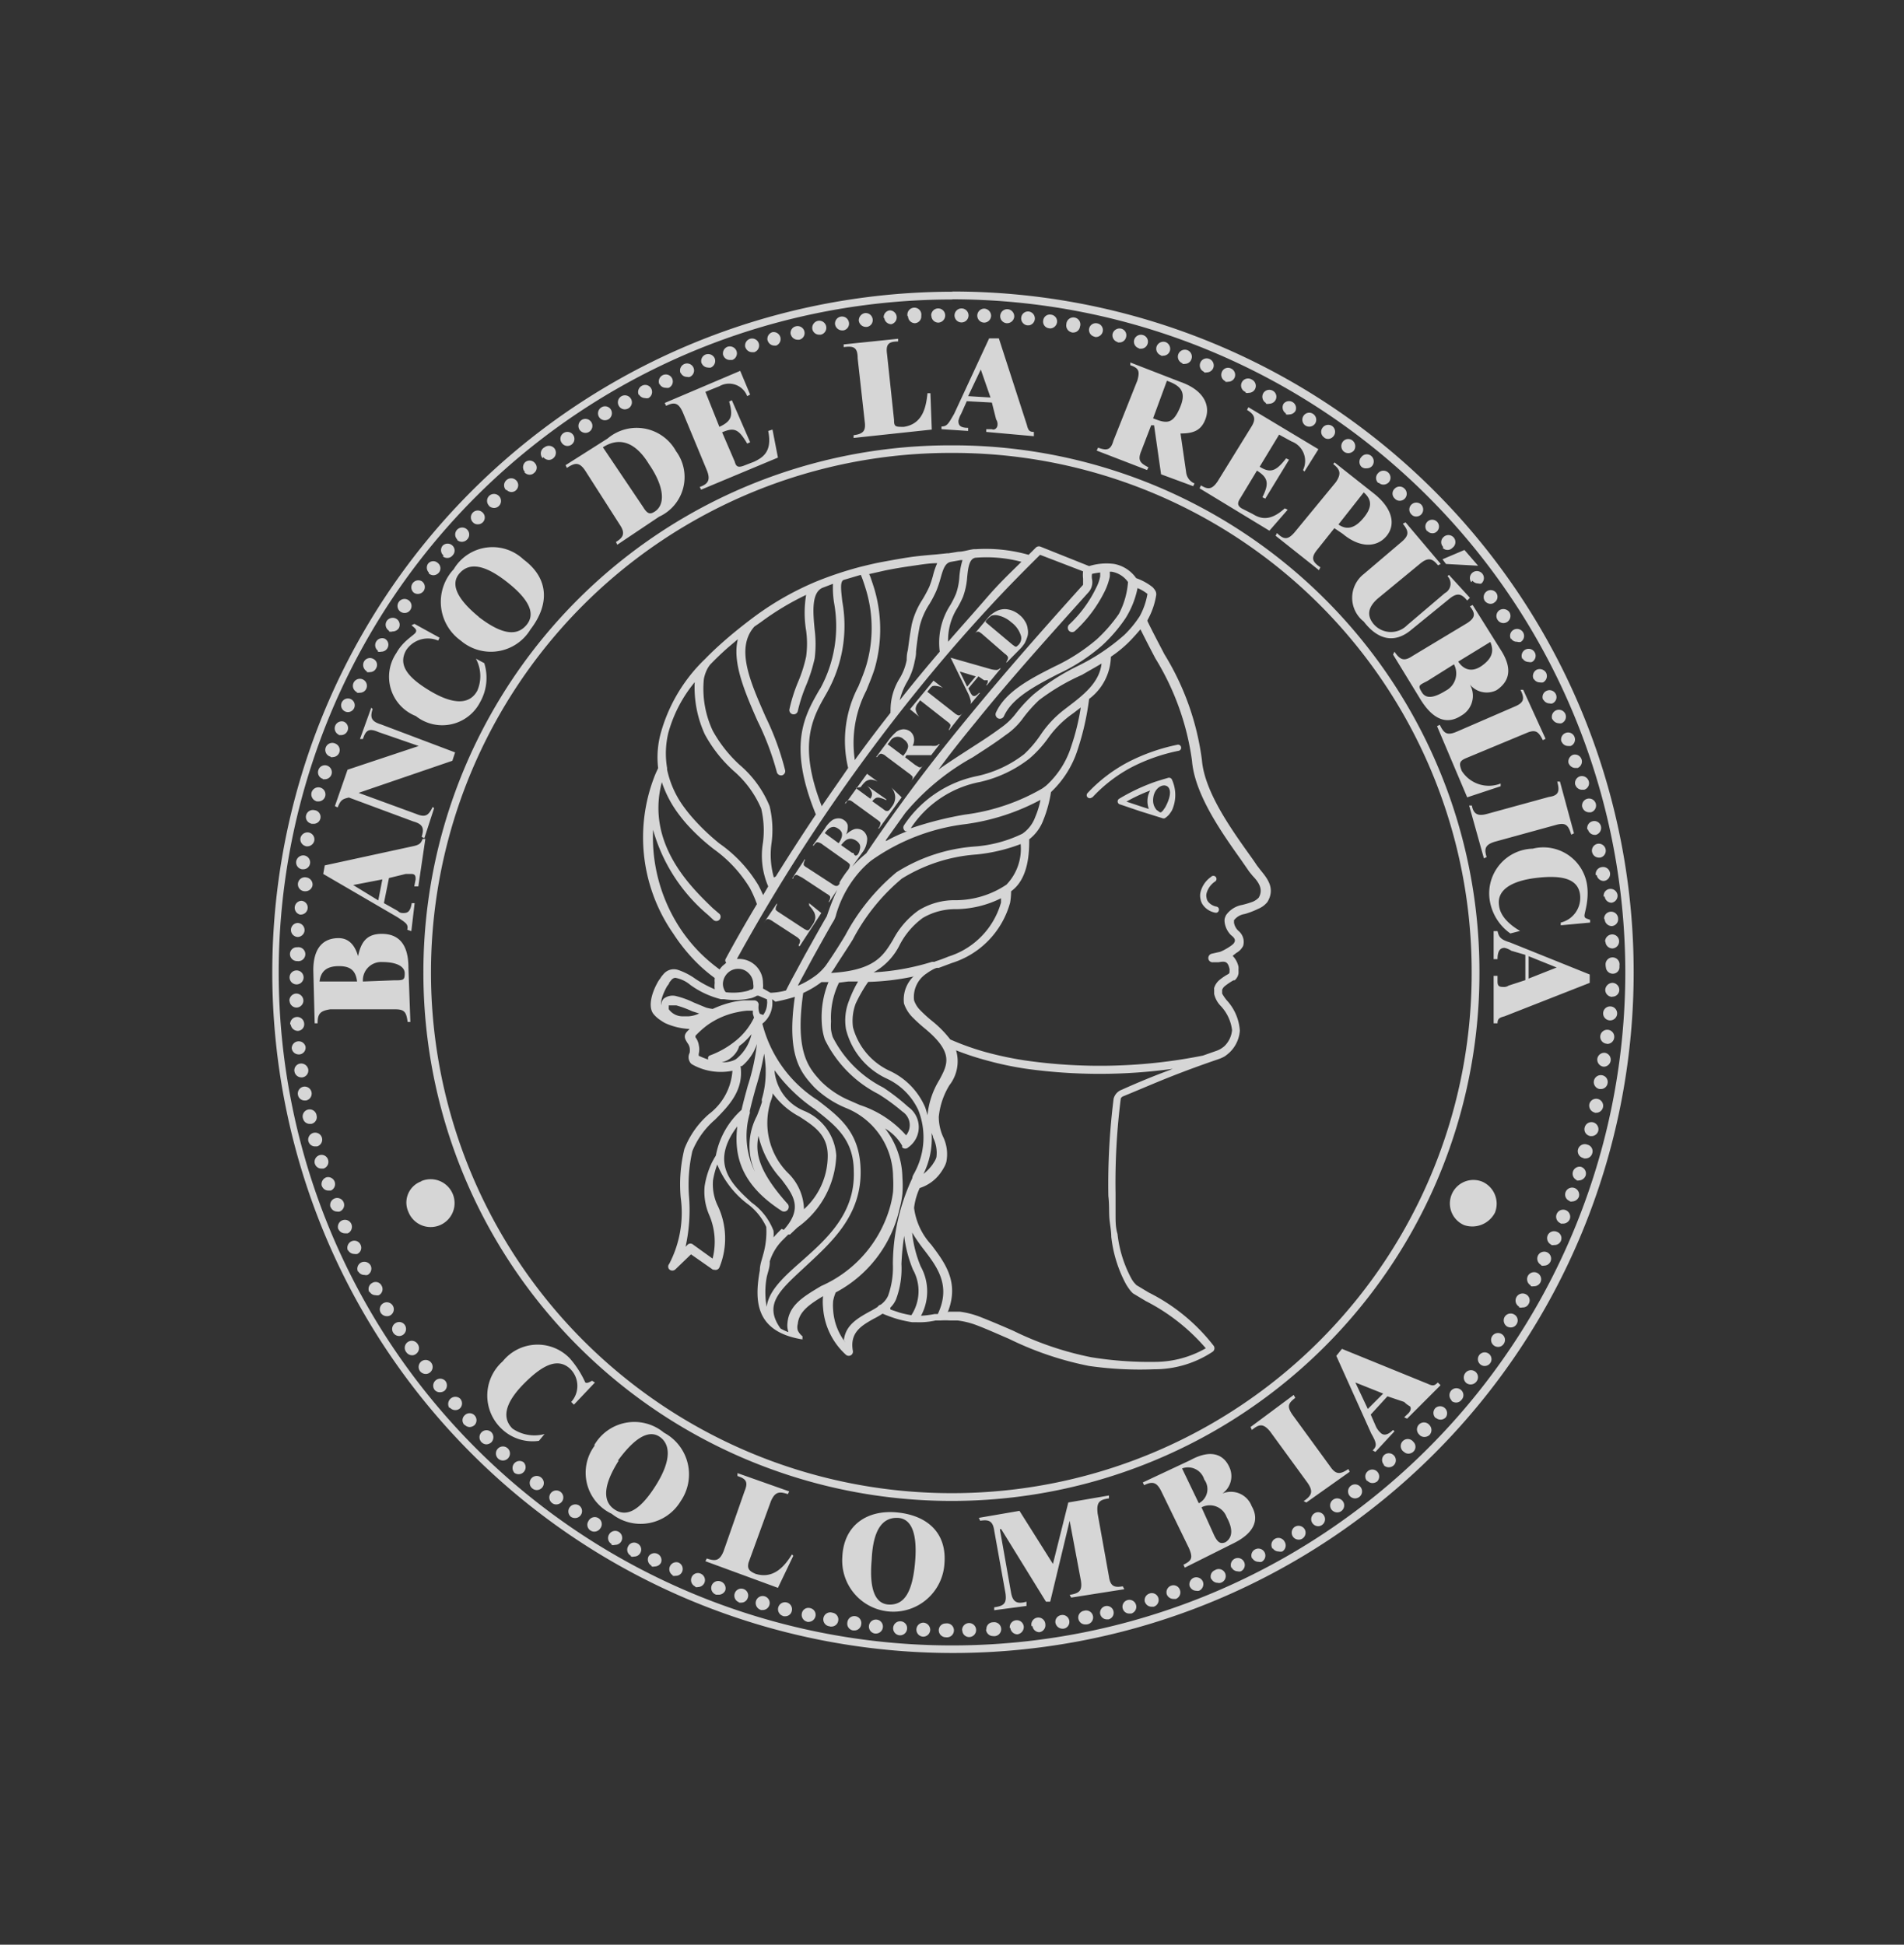 <svg id="Capa_1" data-name="Capa 1" xmlns="http://www.w3.org/2000/svg" viewBox="0 0 97.9 100"><rect x="0" y="0" width="97.9" height="100" fill="#333333" stroke="none"/><defs><style>.cls-1{opacity:0.8;}.cls-2{fill:#fff;}</style></defs><title>caabezotes-web-plantilla</title><g class="cls-1"><path class="cls-2" d="M63.42,50.41l-.05,0,.11-.08Zm-1.15-5.32a.16.16,0,1,1,.19.25,1.06,1.06,0,0,0-.42.59.49.49,0,0,0,0,.24.4.4,0,0,0,.09.21.72.72,0,0,0,.42.24.15.15,0,0,1,.12.19.15.15,0,0,1-.19.12,1,1,0,0,1-.6-.36.71.71,0,0,1-.15-.33.77.77,0,0,1,0-.37,1.35,1.35,0,0,1,.54-.78m-3.2-3.5a1.09,1.09,0,0,1-.07-.4h0a1.11,1.11,0,0,1,.14-.54,8.49,8.49,0,0,0-1.22.57l.75.25.41.13m.56.17h0l0,0h.06l.09-.08.12-.17c.81-1.48-.62-1.41-.62-.36h0a.77.77,0,0,0,.06.3l0,0a1.08,1.08,0,0,0,.11.18ZM60.08,40h0a.15.15,0,0,1,.18.09,1.91,1.91,0,0,1,0,1.58,1.88,1.88,0,0,1-.16.23,1.12,1.12,0,0,1-.2.17.17.17,0,0,1-.14,0l-1.15-.36-1.06-.36a.16.16,0,0,1,0-.28,10.13,10.13,0,0,1,1.85-.87l.38-.12.38-.11h0Zm-3.93,1a.17.17,0,0,1-.23,0,.16.16,0,0,1,0-.22,7.86,7.86,0,0,1,2.1-1.6,9.88,9.88,0,0,1,2.5-.88.16.16,0,1,1,.07.31,9.26,9.26,0,0,0-2.42.85,7.63,7.63,0,0,0-2,1.54M52.49,43.4a8.75,8.75,0,0,1-2.29.54,8.4,8.4,0,0,0-3.83,1.24,10.31,10.31,0,0,0-2.52,3.13c-.32.52-.65,1-1,1.56h0l-.12.16c2.24-.13,2.69-.88,3.19-1.71a4.31,4.31,0,0,1,1.3-1.5,3.51,3.51,0,0,1,1.94-.53,4.71,4.71,0,0,0,2.59-.8h0a2.66,2.66,0,0,0,.73-2.08m-5.64-.82,0,0a18,18,0,0,1,2.76-.7,10.58,10.58,0,0,0,4-1.35l.15-.11.06-.05a4.56,4.56,0,0,0,1.27-2,11.6,11.6,0,0,0,.49-2l-.35.27-.22.16A5.28,5.28,0,0,0,53.86,38,6,6,0,0,1,52.94,39a6.44,6.44,0,0,1-2.55,1.21,5.49,5.49,0,0,0-3.54,2.35M48.75,33c.68-.78,1.36-1.54,2-2.28s1.17-1.24,1.77-1.83a7,7,0,0,0-2.37-.21c-.32.06-.37.52-.42,1a3.71,3.71,0,0,1-.21,1,4.79,4.79,0,0,1-.33.64h0A3.09,3.09,0,0,0,48.75,33m-2.56,3.1c.69-.88,1.41-1.75,2.13-2.59h0a3.55,3.55,0,0,1,.54-2.39h0a4.79,4.79,0,0,0,.3-.6,3.2,3.2,0,0,0,.17-.87,4,4,0,0,1,.16-.85H49.4l-.5.09h0c-.32.05-.42.43-.54.85a5.81,5.81,0,0,1-.21.63h0a5.64,5.64,0,0,1-.36.69,3.71,3.71,0,0,0-.5,1.14c-.09.46-.14.84-.19,1.3,0,.11,0,.23-.07.51a3.27,3.27,0,0,1-.41,1.09,3.57,3.57,0,0,0-.38,1m-2.3,3c.6-.83,1.22-1.65,1.85-2.45a.32.32,0,0,1,0-.09,3.08,3.08,0,0,1,.47-1.68,2.85,2.85,0,0,0,.36-.94c0-.08,0-.3.06-.51.06-.45.11-.83.2-1.32a4.07,4.07,0,0,1,.55-1.28,6.88,6.88,0,0,0,.35-.65h0a5.44,5.44,0,0,0,.19-.57,3.53,3.53,0,0,1,.22-.65c-.44,0-.87.08-1.3.14s-.91.14-1.36.23l-.84.19a1.86,1.86,0,0,1,.1.25c.06.18.13.38.19.59a7.34,7.34,0,0,1,0,4c-.12.39-.28.76-.43,1.14a5.88,5.88,0,0,0-.6,3.56m-1.72,2.43c.45-.66.91-1.31,1.38-2a6,6,0,0,1,.53-4.2c.15-.37.3-.73.41-1.1a6.83,6.83,0,0,0,0-3.79c-.06-.2-.12-.39-.18-.56s-.07-.19-.11-.28l-.88.26c-.19.08-.14.49-.07,1.11a7,7,0,0,1-.76,4.63h0l-.06.11c-.69,1.2-1.49,2.57-.24,5.78m-2.36,3.62c.66-1.06,1.35-2.13,2.06-3.19l0,0c-1.46-3.57-.58-5.08.17-6.39l.07-.11h0a6.68,6.68,0,0,0,.7-4.36,4.91,4.91,0,0,1-.06-1l-.55.21h0c-.56.26-.48,1.25-.39,2.16a6,6,0,0,1,0,1.46,8.17,8.17,0,0,1-.44,1.39,8,8,0,0,0-.43,1.33.22.22,0,0,1-.43-.09,8,8,0,0,1,.44-1.4,7.09,7.09,0,0,0,.42-1.32,5,5,0,0,0,0-1.33,5.59,5.59,0,0,1,0-1.84A14,14,0,0,0,39.11,32l-.32.22c-1,1.12-.19,2.89.58,4.65a14,14,0,0,1,1,2.74.22.22,0,0,1-.17.26.23.23,0,0,1-.26-.18,14.2,14.2,0,0,0-1-2.64c-.65-1.48-1.3-3-1-4.18l-.51.43c-.33.29-.63.58-.91.87h0a1.38,1.38,0,0,0-.2.33,1.8,1.8,0,0,0-.13.43,5.08,5.08,0,0,0,.46,2.65h0a6.9,6.9,0,0,0,1.38,1.75,5.54,5.54,0,0,1,1.54,2.12,5.14,5.14,0,0,1,.1,1.91,4.28,4.28,0,0,0,.12,1.76m-.57.94.28-.48a4,4,0,0,1-.27-2.25,4.88,4.88,0,0,0-.09-1.75,5.31,5.31,0,0,0-1.42-1.94,7.05,7.05,0,0,1-1.48-1.88h0a5.79,5.79,0,0,1-.52-2.68,7,7,0,0,0-1.36,2.62,4.52,4.52,0,0,0-.06,1.79s0,0,0,.08a5,5,0,0,0,.92,2c.14.19.29.37.45.55A11.31,11.31,0,0,0,37,43.38a7,7,0,0,1,2,2.15c.1.19.18.37.26.54m8.92-6.44c.52-.38,1.07-.73,1.61-1.08s1.13-.72,1.65-1.11a3.45,3.45,0,0,0,.77-.72,7.41,7.41,0,0,1,.92-1h0l0,0a11.3,11.3,0,0,1,2.26-1.46,10.59,10.59,0,0,0,2.43-1.62,5.55,5.55,0,0,0,.78-.95,3.67,3.67,0,0,0,.4-1.15l0,0a2.08,2.08,0,0,0-.51-.3,4.57,4.57,0,0,1-.63,1.57,7.94,7.94,0,0,1-1.19,1.38,9.61,9.61,0,0,1-2.29,1.48c-1.17.61-2.34,1.22-2.76,2.16a.23.23,0,0,1-.3.11.23.23,0,0,1-.11-.3c.49-1.07,1.73-1.72,3-2.36a9.61,9.61,0,0,0,2.19-1.41,7.84,7.84,0,0,0,1.13-1.3A4.2,4.2,0,0,0,58,29.93a1.29,1.29,0,0,0-.83-.53l-.11,0a1.22,1.22,0,0,1,0,.27,3.27,3.27,0,0,1-.25.72,6.89,6.89,0,0,1-1.53,2.05.22.22,0,0,1-.31,0,.23.23,0,0,1,0-.32,6.39,6.39,0,0,0,1.39-1.89,2.06,2.06,0,0,0,.21-.6c0-.1,0-.17,0-.19h0a3.34,3.34,0,0,0-.42.07.8.8,0,0,0,0,.27.79.79,0,0,1-.15.64c-2,2.23-4,4.44-5.83,6.71-.69.84-1.37,1.69-2,2.56m-2.61,3.56a7.81,7.81,0,0,1,1.1-.51.21.21,0,0,1-.11,0,.22.22,0,0,1-.07-.3,5.93,5.93,0,0,1,3.79-2.54,6,6,0,0,0,2.39-1.12,5.62,5.62,0,0,0,.85-1,5.41,5.41,0,0,1,1.16-1.25l.22-.17c.8-.61,1.64-1.25,1.75-2.24-.33.2-.68.39-1,.58A11,11,0,0,0,53.43,36h0a6.91,6.91,0,0,0-.88,1,3.6,3.6,0,0,1-.86.81c-.53.4-1.1.76-1.67,1.13a12.21,12.21,0,0,0-3.47,2.86l-1,1.4M41,50.7h0a4.44,4.44,0,0,0,1-.58s0,0,0,0a2.91,2.91,0,0,0,.46-.47h0c.34-.49.67-1,1-1.55a10.81,10.81,0,0,1,2.64-3.25,8.73,8.73,0,0,1,4-1.32,6.69,6.69,0,0,0,2.47-.66,1.78,1.78,0,0,0,.66-.86,4.33,4.33,0,0,0,.27-.88,11.35,11.35,0,0,1-3.87,1.25,10.55,10.55,0,0,0-4.79,1.84l-.08.06a5.11,5.11,0,0,0-.42.39A5.75,5.75,0,0,0,43,47a1.23,1.23,0,0,1-.19.44c-.22.38-.68,1.2-1.06,1.89l-.54,1h0c-.07.13-.14.26-.2.39Zm6.45,9.69a2.42,2.42,0,0,0,.5-.51c.05-.08.1-.15.13-.21a.77.77,0,0,0,.07-.17h0a1.76,1.76,0,0,0-.17-1c0-.09-.06-.17-.08-.25a4.1,4.1,0,0,1-.45,2.18m.66-11h0c.22-.07.44-.15.65-.24a4.07,4.07,0,0,0,2.71-2.78l0-.22a5.32,5.32,0,0,1-2.31.56,3.29,3.29,0,0,0-1.71.45,4,4,0,0,0-1.18,1.37A3.27,3.27,0,0,1,44.92,50a12.36,12.36,0,0,0,3-.54l.13,0h0Zm-5.5,1.07h-.37a5,5,0,0,1-.94.56c-.44,3.07.29,3.86.91,4.54h0a4.67,4.67,0,0,0,1.5,1l0,0,.5.22a5.42,5.42,0,0,1,2.38,1.56.83.83,0,0,0-.19-1.22,10.12,10.12,0,0,0-1.23-.9,6.2,6.2,0,0,1-2.76-2.81h0v0a3.15,3.15,0,0,1-.11-.44,3.69,3.69,0,0,1-.05-.49,4.79,4.79,0,0,1,.34-2m4.35-.3a12.83,12.83,0,0,1-2.3.27h0A7.62,7.62,0,0,0,44,51.6a2.52,2.52,0,0,0-.14,1.23,3.46,3.46,0,0,0,1.92,2.25,3.65,3.65,0,0,1,1.79,1.86,3.71,3.71,0,0,1,.12.41v0a4.24,4.24,0,0,1,.61-1.82c.43-.8.75-1.4-.73-2.63a8.13,8.13,0,0,1-.67-.61,1.83,1.83,0,0,1-.42-.69A1.66,1.66,0,0,1,47,50.18m1.86,3.27a13.53,13.53,0,0,0,1.82.65,17.75,17.75,0,0,0,2.1.44,27,27,0,0,0,9.07-.26l.71-.25h0a1,1,0,0,0,.21-.1,1.4,1.4,0,0,0,.18-.13,1.31,1.31,0,0,0,.4-.83v0h0a2.2,2.2,0,0,0-.58-1.24,1.29,1.29,0,0,1-.34-.62h0v-.23a.24.24,0,0,1,0-.08.87.87,0,0,1,.3-.43,2.79,2.79,0,0,1,.44-.29h0l0,0h0s.05-.05.05-.08h0s0-.06,0-.08a.31.31,0,0,0,0-.1c-.09-.39-.23-.4-.56-.34l-.28,0a.22.22,0,0,1-.25-.19.23.23,0,0,1,.18-.25l.35-.08c.13,0,.76-.36.8-.49h0c.09-.14,0-.26-.16-.38a1.15,1.15,0,0,1-.33-.65h0a.68.68,0,0,1,0-.2,1,1,0,0,1,.07-.18,1.29,1.29,0,0,1,.84-.53h0a4.83,4.83,0,0,0,.53-.16.93.93,0,0,0,.31-.21c.25-.43,0-.8-.31-1.12-.08-.1-.16-.19-.22-.28h0l-.36-.52c-1-1.41-2.4-3.38-2.54-5.12a13.5,13.5,0,0,0-1.88-5.26c-.26-.49-.52-1-.77-1.5-.15.18-.32.37-.52.58a6.3,6.3,0,0,1-1,.83A2.79,2.79,0,0,1,56,35.94a13.72,13.72,0,0,1-.59,2.61,5.14,5.14,0,0,1-1.37,2.18,6.49,6.49,0,0,1-.39,1.43,2.26,2.26,0,0,1-.73,1v0c0,.58,0,2-.93,2.67h0l0,0a3.68,3.68,0,0,1-.05.58,4.5,4.5,0,0,1-3,3.11l-.67.25h0l-.1,0a.94.94,0,0,0-.23.1,2.49,2.49,0,0,0-.3.19A1.44,1.44,0,0,0,47,51.44a1.33,1.33,0,0,0,.32.51,7.17,7.17,0,0,0,.63.57,5.53,5.53,0,0,1,.91.93m-.08,14h.36l.22,0a4.42,4.42,0,0,1,1.07.28h0c.56.22,1.12.46,1.67.7a16.32,16.32,0,0,0,4,1.36,18.71,18.71,0,0,0,3.31.24,5.27,5.27,0,0,0,2.59-.7,10.16,10.16,0,0,0-3.09-2.43l-.65-.39,0,0h0a1.2,1.2,0,0,1-.18-.2,3.16,3.16,0,0,1-.18-.27,6.67,6.67,0,0,1-.76-2.44h0c0-.33-.08-.68-.1-1s0-.72-.05-1.1a35.25,35.25,0,0,1,.27-5,.66.66,0,0,1,.41-.46q1.22-.55,2.43-1l.2-.08a27.41,27.41,0,0,1-7.52,0,17.11,17.11,0,0,1-2.15-.46,14.07,14.07,0,0,1-1.47-.49,2,2,0,0,1-.34,1.79,3.83,3.83,0,0,0-.55,1.63,2.53,2.53,0,0,0,.21,1,2.05,2.05,0,0,1,.18,1.31h0a1.18,1.18,0,0,1-.11.27,2.63,2.63,0,0,1-.16.26,2.09,2.09,0,0,1-1.1.82A3.37,3.37,0,0,0,47,62.11,3.43,3.43,0,0,0,47.88,64c.72.95,1.46,1.94.85,3.48m-1.41.18a5.18,5.18,0,0,0,.73-.09l.17,0c.68-1.44,0-2.38-.69-3.28a8.73,8.73,0,0,1-.63-.91,6.12,6.12,0,0,0,.44,1.74,2.64,2.64,0,0,1,0,2.57m-1.55-.35.48.16a5.11,5.11,0,0,0,.59.13,2.27,2.27,0,0,0,.08-2.35,6.68,6.68,0,0,1-.45-1.73A13.44,13.44,0,0,0,46.35,65a4.49,4.49,0,0,1-.28,1.82,1.33,1.33,0,0,1-.3.43m-2.38,1.66c.09-.77.7-1.12,1.31-1.46a4.41,4.41,0,0,0,.43-.25.23.23,0,0,1,.15-.11,1.16,1.16,0,0,0,.38-.45A4.3,4.3,0,0,0,45.91,65a10.52,10.52,0,0,1,1-4.42h0c0-.11.09-.22.14-.33a3.81,3.81,0,0,0,.17-3.16,3.33,3.33,0,0,0-1.61-1.62,3.8,3.8,0,0,1-2.11-2.54,2.72,2.72,0,0,1,.15-1.46,6.28,6.28,0,0,1,.47-1l-.51,0-.47.06a4.09,4.09,0,0,0-.41,2,2.84,2.84,0,0,0,0,.42,2.11,2.11,0,0,0,.09.38h0a5.89,5.89,0,0,0,2.59,2.59,10.55,10.55,0,0,1,1.29,1,1.27,1.27,0,0,1,0,2.08.22.22,0,0,1-.31,0,.14.14,0,0,1,0-.08,2.42,2.42,0,0,0-.88-.89,4.24,4.24,0,0,1,.89,2.53,5.71,5.71,0,0,1,0,.83,4.89,4.89,0,0,1-.15.78h0a6.46,6.46,0,0,1-3.28,4.29,2.13,2.13,0,0,0-.13.43,2.59,2.59,0,0,0,0,.48,3,3,0,0,0,.63,1.66M39.17,56.61l0-.08a4.84,4.84,0,0,0,.2-1.45v-.15a7.4,7.4,0,0,0-.08-.75,14.53,14.53,0,0,1-.43,1.76c-.11.4-.22.8-.31,1.2a.27.27,0,0,1,0,.12,4.14,4.14,0,0,0,.27,3,3.3,3.3,0,0,1,.1-2.88c.09-.23.18-.46.26-.72m1.12,6.58c1-1.11.5-1.78-.13-2.61A4.89,4.89,0,0,1,39,58.41c-.18.87,0,1.83,1.51,3.51a.24.24,0,0,1,0,.28.24.24,0,0,1-.31.07c-2.1-1.35-2.47-2.84-2.29-4.35-1.45,1.92-.26,3,.74,3.92a3.16,3.16,0,0,1,1.12,1.44h0a1.34,1.34,0,0,1,0,.35c.13-.15.27-.29.42-.44m.34.29-.27.27a2.68,2.68,0,0,0-.68,1.11l0,.07c0,.25-.11.52-.16.76a4.29,4.29,0,0,0,0,1.51c.11-.85.9-1.56,1.81-2.36,1.26-1.12,2.75-2.43,2.67-4.61,0-1.68-1-2.39-2-3.19a8.37,8.37,0,0,1-2.07-2v.08a2.47,2.47,0,0,0,1.51,2A2.68,2.68,0,0,1,43,59.42a4.75,4.75,0,0,1-2,3.7l-.38.36M39.58,56.8a3.64,3.64,0,0,0,.93,3.51,2.7,2.7,0,0,1,.83,1.87,3.71,3.71,0,0,0,1.22-2.76c0-1.08-.73-1.53-1.45-2a4,4,0,0,1-1.38-1.2c0,.19-.1.38-.15.56m3.54-13.42a1,1,0,0,0,.16-.32.45.45,0,0,0,0-.23.43.43,0,0,0-.17-.19.5.5,0,0,0-.23-.1.43.43,0,0,0-.22.06,1,1,0,0,0-.25.26Zm.1.08.6.42.07,0A.16.16,0,0,0,44,44a.17.17,0,0,0,.12-.08.59.59,0,0,0,.09-.24.38.38,0,0,0,0-.24.47.47,0,0,0-.17-.2.61.61,0,0,0-.28-.11.46.46,0,0,0-.26.07,1.1,1.1,0,0,0-.27.29M44,40.52l.75.55,0,0a.35.35,0,0,0,.07-.33.8.8,0,0,0-.25-.34l0,0,1,.7,0,.05a1.22,1.22,0,0,0-.31-.12.37.37,0,0,0-.22,0,.7.7,0,0,0-.19.17l.53.38c.1.08.16.12.19.12h.09a.33.33,0,0,0,.11-.1l.08-.11a.78.78,0,0,0,.18-.51.82.82,0,0,0-.2-.49l0,0,.53.51-1.16,1.6-.05,0,.05-.06a.29.29,0,0,0,.06-.15.15.15,0,0,0,0-.11,1.19,1.19,0,0,0-.17-.14l-1.21-.88a.75.75,0,0,0-.16-.1.14.14,0,0,0-.11,0,.4.4,0,0,0-.15.12l0,.06,0,0,1.12-1.55.55.4,0,0a.89.89,0,0,0-.37-.1.52.52,0,0,0-.27.11,1.49,1.49,0,0,0-.23.27Zm2.54-1.58.51.39.2.12a.22.22,0,0,0,.11,0,.46.46,0,0,0,.15-.16l0,0-.7.94,0,0a.49.49,0,0,0,.11-.19.2.2,0,0,0,0-.11s-.07-.08-.17-.15l-1.19-.89a.51.51,0,0,0-.2-.12.14.14,0,0,0-.11,0,.46.46,0,0,0-.15.16l-.05,0,.63-.85a2.81,2.81,0,0,1,.41-.45.69.69,0,0,1,.36-.13.6.6,0,0,1,.36.12A.54.54,0,0,1,47,38a.68.68,0,0,1-.07.35l.95,0a1.1,1.1,0,0,0,.24,0,.24.24,0,0,0,.15-.09l.05,0-.44.57-1.27,0Zm-.9-.67.8.6.06-.08a1,1,0,0,0,.17-.3.33.33,0,0,0,0-.24.53.53,0,0,0-.2-.23.44.44,0,0,0-.71.11ZM48,35l.49.38,0,0a.89.89,0,0,0-.31-.1.48.48,0,0,0-.23,0,.47.47,0,0,0-.16.16l-.11.13,1.39,1.09a.66.66,0,0,0,.19.12.18.18,0,0,0,.1,0,.35.35,0,0,0,.12-.1l.05-.06,0,0-.74.94,0,0,0-.06a.34.34,0,0,0,.07-.15.13.13,0,0,0,0-.1.58.58,0,0,0-.16-.15l-1.39-1.09-.1.14a.48.48,0,0,0-.13.32.71.71,0,0,0,.19.39l0,0-.48-.39Zm2.31-.22-.52.62.11.22a.48.48,0,0,0,.11.15.16.16,0,0,0,.16,0,.67.67,0,0,0,.17-.14l.05,0-.49.58,0,0a.34.34,0,0,0,0-.22,1.65,1.65,0,0,0-.14-.37l-.88-1.8,0,0,2,.57a1.15,1.15,0,0,0,.38.06.28.28,0,0,0,.15-.08l.05,0-.71.86-.05,0,0,0a.28.28,0,0,0,.09-.17s0,0,0-.08l-.06,0-.13,0Zm-.14,0-.82-.25.38.78Zm1.58-.7,0,0,0-.06a.37.37,0,0,0,.07-.14.14.14,0,0,0,0-.11.49.49,0,0,0-.15-.15l-1.15-1a1.12,1.12,0,0,0-.18-.13.22.22,0,0,0-.11,0,.35.35,0,0,0-.12.1l-.05.06,0,0,.66-.79a1.5,1.5,0,0,1,.51-.43.93.93,0,0,1,.61-.09,1.25,1.25,0,0,1,.58.28,1.14,1.14,0,0,1,.29.34.83.83,0,0,1,.13.37.88.88,0,0,1,0,.36,2.12,2.12,0,0,1-.15.38,2,2,0,0,1-.2.26ZM50.69,32l1.37,1.15.14.1h.07l.1-.09a.49.49,0,0,0,.13-.45A1.35,1.35,0,0,0,52,32a1.51,1.51,0,0,0-.63-.34.63.63,0,0,0-.39,0,1.2,1.2,0,0,0-.3.28m-9.08,14.5.63.51-1.11,1.7-.05,0,0-.07a.32.32,0,0,0,.06-.15.19.19,0,0,0,0-.1A.77.77,0,0,0,41,48.2l-1.26-.82a.85.85,0,0,0-.2-.11.2.2,0,0,0-.1,0,.29.29,0,0,0-.11.11l-.05.07,0,0,.67-1,0,0,0,.09a.24.24,0,0,0-.06.15.19.19,0,0,0,0,.1s.07.07.17.13l1.22.8a1.1,1.1,0,0,0,.2.11.19.19,0,0,0,.1,0,.69.69,0,0,0,.12-.16l.11-.16a.81.81,0,0,0,.11-.29.61.61,0,0,0-.05-.29,1.57,1.57,0,0,0-.26-.36Zm-4.3,3a.2.2,0,0,1,0-.11c.51-.95,1.05-1.89,1.62-2.84a6.23,6.23,0,0,0-.36-.82,6.79,6.79,0,0,0-1.85-2,10.58,10.58,0,0,1-1.37-1.26c-.17-.19-.33-.39-.47-.58a5.78,5.78,0,0,1-.84-1.61c-.83,3.16,1.5,5.4,2.62,6.48L37,47a.22.22,0,0,1-.31.31l-.28-.26a8.85,8.85,0,0,1-2.83-4.38A8.55,8.55,0,0,0,35,47.78,8.38,8.38,0,0,0,36,49a8.64,8.64,0,0,0,1,.85,1.46,1.46,0,0,1,.16-.19l.18-.15m1.39,1.32h0s0,0,0,0a.06.06,0,0,0,0,0,.62.62,0,0,0,0-.23h0a.77.77,0,0,0-.23-.55.73.73,0,0,0-.55-.23h0a.75.75,0,0,0-.55.23.81.81,0,0,0-.23.54h0a.67.67,0,0,0,.06.28.08.08,0,0,0,0,0,.38.38,0,0,0,.09.15,3,3,0,0,0,1.09-.06.54.54,0,0,0,.17-.07.15.15,0,0,0,.06,0M36,52.13,35.59,52h0a5.53,5.53,0,0,0-.81-.3c-.21,0-.34,0-.39,0a.11.11,0,0,0,0,.07.35.35,0,0,0,0,.13.87.87,0,0,0,.68.36h.34a1.5,1.5,0,0,0,.55-.15m2.12,2.73c.16,1.22-.58,2-1.32,2.74a4.24,4.24,0,0,0-1.16,1.61,7.88,7.88,0,0,0-.17,2.36,8.75,8.75,0,0,1-.18,2.56l.11-.11h0a.21.21,0,0,1,.28,0l1,.72a3.49,3.49,0,0,0-.19-2.28A3,3,0,0,1,36.23,61a4.32,4.32,0,0,1,.39-1.25h0l.12-.22a.75.75,0,0,0,.07-.12,4.18,4.18,0,0,1,1.32-2.34c.09-.41.21-.83.32-1.24a11,11,0,0,0,.47-2.15,2.5,2.5,0,0,1-.77,1.14l-.07,0m-1.59-.26h0a.11.11,0,0,1-.07-.08.15.15,0,0,1,.09-.21,4.66,4.66,0,0,0,1.4-.82,3.43,3.43,0,0,0,.86-1.12l-.06-.2,0-.16-.3,0a3.65,3.65,0,0,0-.46.07,4,4,0,0,0-1.6.69h0a4.78,4.78,0,0,0-.59.53h0s0,0,0,.08a.87.87,0,0,1,.17.4,1,1,0,0,1,0,.44.36.36,0,0,0,0,.11,4.29,4.29,0,0,0,.64.24m2.12-1.41a4.18,4.18,0,0,1-.5.53l-.18.14a1.28,1.28,0,0,1-.09.22,1.31,1.31,0,0,1-.39.43,1.05,1.05,0,0,1-.42.18,1.36,1.36,0,0,0,.69-.13l0,0a.94.94,0,0,0,.12-.09,2.28,2.28,0,0,0,.73-1.26m.59-.95a1,1,0,0,0,.2-.56.49.49,0,0,0,0-.17s0,0,0-.07L39,51.2l-.08,0a1.31,1.31,0,0,1-.27.12,3.73,3.73,0,0,1-1.42.06h0l-.16,0h0a4.57,4.57,0,0,1-1.57-.73,1.66,1.66,0,0,0-.78-.37.3.3,0,0,0-.19.1h0l-.12.15c0,.07-.09.14-.13.22-.21.38-.39.88-.23,1.08H34l0,0h0l0,0a.63.63,0,0,1,0-.19.5.5,0,0,1,.12-.28.74.74,0,0,1,.68-.13,4.43,4.43,0,0,1,.87.32h0l.63.26h0a1.8,1.8,0,0,0,.35.07,5.09,5.09,0,0,1,1.1-.37,4.46,4.46,0,0,1,.51-.07l.51,0h0a.23.23,0,0,1,.24.22.86.86,0,0,0,0,.28.6.6,0,0,0,.06.19m.63-.75a1.35,1.35,0,0,1-.5,1.26,6.57,6.57,0,0,0,2.85,3.94c1.13.87,2.14,1.63,2.2,3.53.08,2.38-1.5,3.77-2.82,5s-2.19,1.94-1.3,3.2a2.22,2.22,0,0,0,.41.19,1.07,1.07,0,0,1-.05-.47c.08-.92.81-1.35,1.73-1.9A6.33,6.33,0,0,0,45.78,62h0a5.4,5.4,0,0,0,.14-.72,6.52,6.52,0,0,0,0-.77A3.85,3.85,0,0,0,43.56,57a5.19,5.19,0,0,1-1.69-1.09h0c-.67-.73-1.45-1.58-1-4.65a9.58,9.58,0,0,1-1,.25m.54-.57c.14-.28.28-.55.43-.82h0l.54-1c.42-.75.93-1.67,1.13-2l.09-.26c.13-.36.27-.73.45-1.11l-.43.66,0,0,0-.07a.26.26,0,0,0,.06-.15.17.17,0,0,0,0-.1.57.57,0,0,0-.17-.13l-1.26-.83L41,45a.13.13,0,0,0-.1,0,.29.29,0,0,0-.11.11l0,.06-.06,0,.66-1,0,0,0,.07a.24.24,0,0,0-.06.15.19.19,0,0,0,0,.1.57.57,0,0,0,.17.13l1.26.82a.87.87,0,0,0,.19.11.22.22,0,0,0,.11,0,.29.29,0,0,0,.11-.11l0-.07,0,0a5.65,5.65,0,0,1,.42-.62l0,0a.45.45,0,0,0,.1-.2.2.2,0,0,0,0-.11.83.83,0,0,0-.18-.15l-1.21-.86a.52.52,0,0,0-.21-.11.15.15,0,0,0-.11,0,.6.6,0,0,0-.14.16l-.05,0,.63-.89a1.47,1.47,0,0,1,.38-.42.62.62,0,0,1,.32-.09.48.48,0,0,1,.29.1.44.44,0,0,1,.18.26,1,1,0,0,1-.08.47,1.17,1.17,0,0,1,.41-.27.53.53,0,0,1,.44.07.56.56,0,0,1,.23.42,1.2,1.2,0,0,1-.26.72l-.51.71.23-.24c.16-.16.32-.3.49-.44.53-.79,1.07-1.56,1.62-2.32h0c1.18-1.64,2.42-3.22,3.69-4.76,1.88-2.29,3.83-4.5,5.84-6.73,0,0,0-.19,0-.32a1.53,1.53,0,0,1,0-.37l-2.21-.85c-.8.79-1.61,1.61-2.41,2.47s-1.65,1.81-2.46,2.76A94.17,94.17,0,0,0,37.89,49.31H38a1.23,1.23,0,0,1,1.23,1.23h0a1.35,1.35,0,0,1,0,.29l.39.22a3.6,3.6,0,0,0,.8-.12M71.12,71.66l-.79.79-.64-1.36Zm.58,1.94-.07-.07c-.29.29-.51.29-.65.14a1.08,1.08,0,0,1-.22-.29l-.28-.64.86-.94.86.29a1.27,1.27,0,0,0,.29.22c.07.07.07.21-.07.36l-.22.21.15.07,1.72-1.72-.14-.14c-.15.14-.22.21-.51.07L69,69.36l-.29.36,1.8,4c.29.5.29.65.07.86l.14.08Zm-10.57,6c.22.51.15.65-.28.86l.07.15,2.44-1.22c1.22-.58,1.37-1.3,1-1.94a1.14,1.14,0,0,0-1.51-.65,1.09,1.09,0,0,0,.36-1.36c-.29-.65-.94-.94-2-.36l-2.45,1.15.07.14c.44-.22.65-.14.87.29Zm-.35-4.09a.87.87,0,0,1,1.14.57.82.82,0,0,1-.28,1.22Zm1,2a.92.92,0,0,1,1.29.5c.36.65.29,1.08-.07,1.3-.21.07-.36.07-.57-.36ZM43.31,80.07a2.63,2.63,0,0,0,5.25.35c.14-1.65-.94-2.51-2.45-2.65s-2.73.64-2.8,2.3m1.51.14c.07-1.58.57-2.16,1.29-2.16s1.08.72.94,2.3-.58,2.16-1.3,2.16-1.07-.72-.93-2.3M30.59,74.32a2.33,2.33,0,0,0,.86,3.52A2.4,2.4,0,0,0,35,77.19a2.43,2.43,0,0,0-.86-3.52,2.38,2.38,0,0,0-3.59.65m1.22.79c.94-1.29,1.65-1.58,2.16-1.22s.64,1.15-.22,2.51S32.17,78,31.6,77.62s-.65-1.15.21-2.51m37.59.57-.07-.14c-.43.29-.65.29-.94-.14l-1.94-2.66c-.29-.43-.21-.58.15-.86l-.08-.15L64.3,73.38l.07.15c.36-.29.57-.36.93.07l1.94,2.66c.29.43.22.64-.21.93l.14.07ZM54,82.36l1-4.16.58,3.09c.07.5-.07.64-.58.72l.08.14,2.73-.43-.08-.15c-.43.08-.64,0-.71-.5l-.58-3.23c-.07-.58.07-.72.58-.79V76.9l-2.09.36-.79,3.16-1.72-2.73-2.09.36.07.15c.43-.07.65,0,.72.5l.58,3.23c.07.51-.07.65-.58.72v.15l1.66-.22v-.22c-.51.15-.72,0-.8-.5l-.57-3.23h.07l2.3,3.73Zm-14-.71L40.79,80l-.07-.07c-.36.58-.93,1.29-1.87,1-.36-.15-.43-.29-.36-.58l1.15-3.16c.22-.5.44-.5.87-.36l.07-.14-2.66-.94v.15c.43.14.57.29.36.79L37.2,79.78c-.21.5-.43.5-.86.36l-.07.14ZM28,73.74a2,2,0,0,1-1.65-.28c-.65-.65-.22-1.51.65-2.37s1.65-1.3,2.3-.72a1.23,1.23,0,0,1,.07,1.72l.14.14,1.08-1.14L30.44,71c-.14.08-.28.15-.35.08a4.94,4.94,0,0,0-.79-1.23,2.3,2.3,0,0,0-3.45.15,2.35,2.35,0,0,0-.08,3.45,2.3,2.3,0,0,0,1.94.64ZM75.29,63a1.31,1.31,0,0,0,1.58-.65,1.24,1.24,0,0,0-.64-1.58A1.21,1.21,0,0,0,75.29,63M72.63,33.73c-.43.29-.64.21-.93-.22l-.07.15L73.06,36c.72,1.14,1.44,1.22,2.09.79a1.17,1.17,0,0,0,.43-1.59,1.12,1.12,0,0,0,1.37.29c.64-.43.86-1.08.21-2.08l-1.44-2.3-.14.07c.29.36.29.58-.14.86Zm4-.72c.21.5.07.86-.43,1.22s-.94.22-1.22-.21Zm-1.87,1.15a1,1,0,0,1-.43,1.36c-.58.36-1,.44-1.22.08s-.15-.36.28-.58ZM78.6,50.32V49.17l1.44.58Zm-1.8-1H77c0-.43.14-.58.36-.58a1,1,0,0,1,.35.15l.72.21v1.3l-.86.28a.43.43,0,0,1-.29.07c-.21,0-.28-.07-.28-.28v-.29H76.8v2.44H77c0-.21.07-.29.36-.36l4.38-1.72v-.43l-4.1-1.65c-.5-.15-.57-.29-.64-.58H76.8Zm-6.68-24c.5.43.36.86,0,1.3s-.79.71-1.3.35Zm-2.3,4,.07-.15c-.43-.29-.5-.5-.14-.93l.86-1.08.43.29c.86.72,1.72.72,2.23.14s.36-1.44-.65-2.23l-2-1.58-.07.08c.36.28.43.5.14.93L66.6,27.33c-.36.44-.58.44-.94.08l-.07.14ZM60,19.58c.8.28,1,.64.65,1.43s-.65.79-1.36.5ZM61.35,25l.07-.14a.7.7,0,0,1-.43-.57l-.29-2c.65,0,1.08-.14,1.3-.79s-.08-1.43-1.3-1.86l-2.58-1v.14c.43.15.5.29.36.79l-1.23,3.09c-.14.51-.36.51-.79.36l-.07.15,2.59,1,.07-.14c-.43-.22-.57-.36-.36-.86l.5-1.3h.15l.36,2.52ZM50.93,20.44l-1.15-.07L50.43,19Zm-1.15,1.72V22c-.43,0-.5-.15-.5-.36a1.22,1.22,0,0,1,.14-.36l.29-.65,1.29.07.22.87a.42.42,0,0,1,.07.28c0,.15-.15.29-.29.22h-.29v.14l2.45.22v-.22c-.22,0-.29-.07-.36-.36l-1.44-4.45h-.5l-1.8,3.88c-.29.5-.36.65-.65.65v.14ZM31,23c1-.64,1.8-.07,2.37.87.79,1.15.86,2.08.29,2.44-.22.14-.36.14-.58-.22ZM31.88,27c.29.44.15.65-.21.87l.07.14,2.15-1.44a2.24,2.24,0,0,0,.87-3.37,2.31,2.31,0,0,0-3.52-.65l-2.16,1.37.07.14c.43-.29.65-.29.94.14Zm40.39-.14-.14.07c.29.36.36.58-.07.94l-1.94,1.65a1.55,1.55,0,0,0,0,2.44c.72.94,1.58,1.15,2.44.43l1.94-1.58c.43-.36.65-.28.94.07l.14-.14L74.5,29.56l-.07.07a.55.55,0,0,1-.14.87l-1.94,1.65a1.17,1.17,0,0,1-1.73-.07c-.29-.36-.36-.79.22-1.3L73,29c.43-.36.65-.29.94.07l.14-.07Zm-7,.43.94-1.08-.15-.07c-.79.72-1.29.51-1.65.29l-.57-.29c-.22-.14-.22-.28-.08-.5l.87-1.44c.57.36.64.65.28,1.37l.15.07,1.22-2-.15-.07c-.5.64-.79.79-1.36.43l1-1.65.64.35A1.07,1.07,0,0,1,67,24.17l.07.08.72-1.15-3.6-2.16-.07.14c.36.22.5.43.22.87l-1.73,2.8c-.29.43-.5.43-.86.21l-.07.15ZM47.91,22.09l-.07-1.87h-.15c-.07.65-.21,1.58-1.22,1.73-.43,0-.5,0-.5-.36l-.36-3.38c-.07-.5.07-.65.57-.65v-.14l-2.8.29v.14c.51-.07.72,0,.72.58l.36,3.23c.07.5-.07.65-.57.72v.14ZM40,23.53l-.28-1.44-.22.07c.22,1.08-.29,1.37-.72,1.58l-.57.22c-.22.07-.36.07-.43-.22l-.65-1.51c.65-.28.86-.14,1.29.58l.15-.07-.94-2.16-.14.07c.21.72.14,1-.5,1.3l-.72-1.8.72-.29a1,1,0,0,1,1.43.51l.15-.08-.51-1.22-3.88,1.65.07.15c.44-.22.65-.15.87.36l1.22,2.94c.21.51.07.72-.36.87l.07.14ZM20.31,51.9c.5,0,.58.15.65.65h.14L21,49.75c0-1.29-.58-1.73-1.37-1.73s-1.07.44-1.22,1.15c-.14-.5-.43-.93-1-.93-.79,0-1.3.5-1.3,1.65l.07,2.73h.15c0-.5.14-.64.65-.72Zm-3.88-1.43c.07-.58.43-.79,1-.79s.86.21.93.79Zm2.23,0a.94.94,0,0,1,1-1c.72,0,1.15.22,1.15.58s-.07.36-.57.36Zm1-5.25-.21,1.08-1.29-.79Zm1.66,1.22h-.15c-.07.44-.21.51-.43.51s-.21-.07-.36-.15l-.64-.36L20,45.15l.86-.21h.29c.22,0,.22.14.22.28l-.07.36h.21l.36-2.44h-.14c-.08.21-.15.29-.43.36l-4.6,1-.08.44,3.81,2.22c.43.29.58.36.51.65l.21.07Zm1-4.88-.07-.07c-.21.43-.36.57-.86.36l-2.95-1.08,4.82-1.65.14-.43-3.81-1.44c-.5-.15-.57-.36-.43-.79l-.07-.07L18.51,38h.15c.14-.43.29-.58.79-.36l2.08.72-3.66,1.22-.65,1.87.14.07c.15-.36.22-.43.58-.51l3.31,1.23c.5.14.57.35.43.79l.14.07Zm1.37-8.62a2.38,2.38,0,0,0,3.59-.58c.94-1.22,1-2.58-.36-3.59a2.32,2.32,0,0,0-3.59.5,2.45,2.45,0,0,0,.36,3.67m.93-1.22c-1.22-1-1.43-1.73-1-2.23s1.15-.58,2.44.43,1.44,1.72,1,2.23-1.15.57-2.45-.43m-.14,2.15a1.89,1.89,0,0,1,.07,1.65c-.43.79-1.36.65-2.44,0s-1.66-1.29-1.22-2.08a1.34,1.34,0,0,1,1.65-.5l.07-.15-1.29-.71-.15.07c.15.14.29.21.22.36s-.65.43-1,1.07a2.17,2.17,0,0,0,1,3.24,2.19,2.19,0,0,0,3.31-.72,2.54,2.54,0,0,0,.21-2Zm53.69,14c-.36-.21-1-.65-1.08-1.29-.14-.86.72-1.3,1.94-1.44s2.16,0,2.23.93a1.31,1.31,0,0,1-1,1.37v.14l1.51-.14v-.14c-.21-.08-.29-.08-.29-.22s.22-.72.15-1.44a2.27,2.27,0,0,0-2.81-2,2.3,2.3,0,0,0-2.22,2.59A2.57,2.57,0,0,0,77.66,48ZM76.3,44.14l.14-.07c-.14-.43-.07-.64.43-.79L80,42.42c.5-.14.64,0,.79.5l.14-.07-.72-2.66h-.14c.14.51.07.72-.43.79l-3.17.87c-.5.14-.71,0-.79-.43h-.14ZM75.44,41l1.72-.57v-.14a1.65,1.65,0,0,1-2-.65c-.14-.36-.14-.5.21-.65l3.1-1.29c.5-.22.64-.07.86.36l.14-.07-1.15-2.52h-.14c.21.43.21.65-.29.86l-3,1.3c-.5.21-.65.07-.86-.36l-.14.07ZM76,29.09,74.35,29l-.18-.24,1.13-.48Zm-27-5.8h0A26.72,26.72,0,0,0,22.16,50h0A26.77,26.77,0,0,0,48.92,76.78h0A26.72,26.72,0,0,0,75.67,50h0A26.67,26.67,0,0,0,48.92,23.29m0-.39h0A27.06,27.06,0,0,1,76.07,50h0A27.13,27.13,0,0,1,48.92,77.18h0A27.16,27.16,0,0,1,21.77,50h0A27.09,27.09,0,0,1,48.92,22.9Zm0-7.91h0A35,35,0,0,1,84,50h0a35,35,0,0,1-35,35h0a35,35,0,0,1-35-35h0a35,35,0,0,1,35-35m0,.4h0A34.62,34.62,0,0,0,14.33,50h0A34.62,34.62,0,0,0,48.92,84.61h0A34.62,34.62,0,0,0,83.57,50h0A34.64,34.64,0,0,0,48.92,15.39ZM21.68,60.74A1.16,1.16,0,0,0,21,62.32a1.23,1.23,0,1,0,.65-1.58M63.42,50.41a3.34,3.34,0,0,0-.42.28.46.46,0,0,0-.16.21v.19h0a2.14,2.14,0,0,0,.24.35A2.54,2.54,0,0,1,63.75,53v0a1.72,1.72,0,0,1-.54,1.13,2.23,2.23,0,0,1-.24.19,1.73,1.73,0,0,1-.31.14c-.85.29-1.67.59-2.48.91s-1.61.67-2.42,1h0a.24.24,0,0,0-.13.11h0a34.2,34.2,0,0,0-.27,4.89c0,.36,0,.72,0,1.08s0,.68.1,1h0a6.27,6.27,0,0,0,.7,2.27,1.53,1.53,0,0,0,.15.23l.12.13.63.38a9.71,9.71,0,0,1,3.35,2.75h0a.22.22,0,0,1-.06.3,5.41,5.41,0,0,1-3,.9A18.54,18.54,0,0,1,56,70.24a16.62,16.62,0,0,1-4.11-1.39c-.56-.24-1.11-.49-1.66-.7h0a4.23,4.23,0,0,0-1-.25l-.2,0h-.2a3.75,3.75,0,0,0-.45,0h0l-.27,0a3.84,3.84,0,0,1-1,.09h0l-.21,0h0a6.33,6.33,0,0,1-.78-.17,7.12,7.12,0,0,1-.74-.27,4.39,4.39,0,0,1-.47.27c-.6.34-1.22.69-1.06,1.63a.22.22,0,0,1-.05.2.22.22,0,0,1-.32,0,3.6,3.6,0,0,1-1.16-2.41,2.93,2.93,0,0,1,0-.59h0c-.71.43-1.24.8-1.3,1.43a.61.61,0,0,0,0,.33.79.79,0,0,0,.24.3h0l0,0h0v0h0a.28.28,0,0,1,0,.09h0v0h0l0,.06H41.3a.28.28,0,0,1-.13,0c-2.35-.42-2.38-2-2.1-3.54,0-.28.1-.53.16-.77a4.28,4.28,0,0,0,.17-1.46h0a3.1,3.1,0,0,0-1-1.21,4.85,4.85,0,0,1-1.52-2,4.25,4.25,0,0,0-.22.83,2.55,2.55,0,0,0,.22,1.24A3.92,3.92,0,0,1,37,65.15a.22.22,0,0,1-.28.14l-.06,0-1.13-.79-.8.77a.23.23,0,0,1-.32,0,.21.21,0,0,1,0-.28A5.68,5.68,0,0,0,35,61.58a7.66,7.66,0,0,1,.19-2.5,4.57,4.57,0,0,1,1.26-1.79,3.05,3.05,0,0,0,1.21-2.23,3,3,0,0,1-2.06-.32h0l-.07-.05a.49.49,0,0,1-.07-.55.83.83,0,0,0,0-.27.55.55,0,0,0-.1-.22c-.14-.22-.25-.39,0-.64l.1-.1a3.35,3.35,0,0,1-1.28-.31,3.53,3.53,0,0,1-.32-.21,1.55,1.55,0,0,1-.26-.25h0c-.29-.37-.09-1.07.19-1.58a1.53,1.53,0,0,1,.16-.25,1.15,1.15,0,0,1,.15-.2h0a.69.69,0,0,1,.75-.24,3.34,3.34,0,0,1,.9.46,5.88,5.88,0,0,0,1,.54,1.2,1.2,0,0,1,0-.33h0a1.07,1.07,0,0,1,0-.25,7.87,7.87,0,0,1-1.13-1,9.23,9.23,0,0,1-1-1.28,8.66,8.66,0,0,1-1-8h0c.06-.17.14-.34.22-.51A4.72,4.72,0,0,1,34,37.61a8.38,8.38,0,0,1,2.26-3.73h0c.29-.3.6-.59.94-.89.5-.44,1.06-.89,1.67-1.34A15.19,15.19,0,0,1,42,29.89h0a18.79,18.79,0,0,1,2.23-.74h0c.37-.09.73-.18,1.11-.25s.92-.17,1.38-.24.94-.11,1.41-.15h0l.58-.06.07,0h0l.5-.08c.26,0,.52-.1.79-.13h.1a8.09,8.09,0,0,1,2.72.29l.37-.37h0a.23.23,0,0,1,.24-.05l2.5,1A3,3,0,0,1,57.29,29a1.78,1.78,0,0,1,1.13.73,2.88,2.88,0,0,1,.84.46.91.91,0,0,1,.13.16.37.37,0,0,1,.06.25h0A3.84,3.84,0,0,1,59,31.89l0,.05c.28.58.58,1.14.87,1.7a13.73,13.73,0,0,1,1.93,5.44c.13,1.62,1.49,3.53,2.46,4.89.13.18.25.35.36.52h0l.2.26c.36.44.76.94.35,1.63l0,0a1.21,1.21,0,0,1-.49.36A4.14,4.14,0,0,1,64,47h0a.85.85,0,0,0-.55.32l0,.07v.06h0a.75.75,0,0,0,.22.41.73.73,0,0,1,.25.78h0a.85.85,0,0,1-.35.36l-.19.15a1.13,1.13,0,0,1,.3.56,1,1,0,0,1,0,.17,1.09,1.09,0,0,1,0,.18.56.56,0,0,1-.2.35Z"/><path class="cls-2" d="M48.63,84.19a.36.36,0,0,1-.36-.36.35.35,0,0,1,.36-.35.36.36,0,1,1,0,.71Zm.84-.36a.36.36,0,1,1,.36.35h0a.35.35,0,0,1-.35-.35m-2,.33a.36.36,0,0,1,0-.72.37.37,0,0,1,.35.38.36.36,0,0,1-.36.34Zm3.24-.37a.34.34,0,0,1,.34-.37.36.36,0,1,1,0,.71h0a.36.36,0,0,1-.36-.34m-4.44.3a.36.36,0,0,1,.05-.72.35.35,0,0,1,.33.38.36.36,0,0,1-.35.34h0m5.63-.38a.36.36,0,0,1,.72-.07.38.38,0,0,1-.33.4h0a.37.37,0,0,1-.36-.33M45,84a.36.36,0,0,1-.32-.4.36.36,0,1,1,.36.4h0m8-.38a.36.36,0,1,1,.71-.09.36.36,0,0,1-.31.4h0a.36.36,0,0,1-.35-.31m-9.22.22h0a.35.35,0,0,1-.3-.41.36.36,0,1,1,.71.11.35.35,0,0,1-.35.3h-.06m10.4-.38a.35.35,0,0,1,.3-.41.35.35,0,0,1,.41.29.35.35,0,0,1-.3.41h-.05a.37.37,0,0,1-.36-.3m-11.59.18a.36.36,0,1,1,.13-.7.35.35,0,0,1,.29.41.35.35,0,0,1-.35.3h-.07m12.77-.39a.35.35,0,0,1,.28-.42.36.36,0,1,1,.14.7h-.07a.35.35,0,0,1-.35-.29m-13.95.15a.36.36,0,0,1-.27-.43.34.34,0,0,1,.42-.27.35.35,0,0,1,.28.42.37.37,0,0,1-.35.29h-.08M56.57,83a.35.35,0,1,1,.43.27h-.09a.35.35,0,0,1-.34-.28m-16.29.11a.36.36,0,1,1,.43-.25.34.34,0,0,1-.34.26h-.09m17.45-.39a.35.35,0,1,1,.68-.2.36.36,0,0,1-.24.45h-.1a.34.34,0,0,1-.34-.26m-18.62.07h0a.37.37,0,0,1-.24-.45.36.36,0,1,1,.35.46h-.11m19.76-.4a.36.36,0,0,1,.24-.45.35.35,0,0,1,.45.23.36.36,0,0,1-.24.45l-.11,0a.36.36,0,0,1-.34-.25M38,82.39a.36.36,0,0,1-.22-.46.35.35,0,0,1,.45-.22.35.35,0,0,1,.22.45.35.35,0,0,1-.34.25l-.11,0M60,82a.36.36,0,0,1,.21-.46.35.35,0,0,1,.46.22.36.36,0,0,1-.21.46l-.12,0A.37.37,0,0,1,60,82M36.82,82a.36.36,0,1,1,.26-.67.37.37,0,0,1,.21.46A.38.38,0,0,1,37,82l-.13,0m24.31-.4a.37.37,0,0,1,.2-.47.37.37,0,0,1,.47.2.37.37,0,0,1-.2.47.34.34,0,0,1-.14,0,.36.36,0,0,1-.33-.22m-25.43,0a.36.36,0,0,1-.19-.47.35.35,0,0,1,.47-.19h0a.36.36,0,0,1,.19.47.37.37,0,0,1-.33.22.32.32,0,0,1-.14,0m26.53-.4a.35.35,0,0,1,.19-.47.36.36,0,1,1,.29.65.28.28,0,0,1-.15,0,.36.36,0,0,1-.33-.22M34.59,81h0a.36.36,0,0,1,.3-.65.36.36,0,0,1,.18.48.35.35,0,0,1-.33.2.4.4,0,0,1-.15,0m28.73-.4a.36.36,0,0,1,.17-.48.36.36,0,1,1,.31.65.32.32,0,0,1-.16,0,.36.36,0,0,1-.32-.21M33.5,80.51a.36.36,0,0,1-.15-.48.36.36,0,0,1,.64.32.36.36,0,0,1-.32.2.35.35,0,0,1-.17,0m30.89-.39a.35.35,0,0,1,.15-.49.36.36,0,0,1,.48.15.36.36,0,0,1-.15.49.32.32,0,0,1-.16,0,.36.36,0,0,1-.32-.19M32.44,80h0a.35.35,0,0,1-.14-.49.34.34,0,0,1,.48-.14.35.35,0,0,1,.14.49.35.35,0,0,1-.31.18.33.33,0,0,1-.17,0m33-.39a.36.36,0,1,1,.62-.36.36.36,0,0,1-.13.49.39.39,0,0,1-.18,0,.36.36,0,0,1-.31-.17m-34-.22a.35.35,0,0,1-.12-.49.36.36,0,1,1,.3.54.31.31,0,0,1-.18,0M66.47,79a.36.36,0,0,1,.11-.49h0a.37.37,0,0,1,.5.12.36.36,0,0,1-.12.49.32.32,0,0,1-.19.05.35.35,0,0,1-.3-.17M30.36,78.7a.35.35,0,0,1-.1-.49.36.36,0,1,1,.6.39.37.37,0,0,1-.3.16.36.36,0,0,1-.2-.06m37.12-.38a.36.36,0,0,1,.1-.5.35.35,0,0,1,.49.1.36.36,0,0,1-.1.5.35.35,0,0,1-.19.06.37.37,0,0,1-.3-.16M29.36,78a.36.36,0,0,1,.41-.59.35.35,0,0,1,.09.5.35.35,0,0,1-.29.15.39.39,0,0,1-.21-.06m39.1-.38a.36.36,0,0,1,.08-.5.36.36,0,0,1,.43.58h0a.36.36,0,0,1-.22.07.38.38,0,0,1-.29-.15m-40.07-.33h0a.36.36,0,1,1,.5-.07.37.37,0,0,1-.29.14.33.33,0,0,1-.21-.07m41-.38a.36.36,0,1,1,.51.06.4.4,0,0,1-.22.08.37.37,0,0,1-.29-.14m-42-.36a.36.36,0,1,1,.45-.56.36.36,0,0,1-.23.63.34.34,0,0,1-.22-.07m42.92-.38a.34.34,0,0,1,0-.5.35.35,0,0,1,.5,0,.36.36,0,0,1,0,.51.4.4,0,0,1-.23.08.34.34,0,0,1-.28-.13m-43.85-.4a.36.36,0,0,1,.47-.54.36.36,0,0,1,0,.51.36.36,0,0,1-.51,0m44.76-.37a.36.36,0,0,1,0-.51h0a.36.36,0,0,1,.48.54.38.38,0,0,1-.24.09.36.36,0,0,1-.27-.12M25.61,75h0a.36.36,0,0,1,.5-.52.36.36,0,0,1-.5.52m46.55-.36a.36.36,0,1,1,.51-.5.35.35,0,0,1,0,.51.39.39,0,0,1-.25.1.34.34,0,0,1-.25-.11m-47.41-.48a.36.36,0,0,1,.51-.51.38.38,0,0,1,0,.51.4.4,0,0,1-.26.11.36.36,0,0,1-.25-.11M73,73.79a.36.36,0,1,1,.5-.51.37.37,0,0,1,0,.51.39.39,0,0,1-.26.1.35.35,0,0,1-.25-.1m-49.1-.51a.34.34,0,0,1,0-.5.35.35,0,0,1,.51,0,.36.36,0,0,1,0,.5.39.39,0,0,1-.25.1.35.35,0,0,1-.26-.12m49.92-.35a.36.36,0,0,1,0-.51.36.36,0,0,1,.53.48.36.36,0,0,1-.27.12.38.38,0,0,1-.24-.09M23.1,72.39a.37.37,0,0,1,.55-.48.36.36,0,0,1,0,.51.36.36,0,0,1-.24.09.37.37,0,0,1-.27-.12M74.63,72a.37.37,0,0,1,0-.51.36.36,0,0,1,.51,0,.35.35,0,0,1,0,.5.34.34,0,0,1-.27.13.38.38,0,0,1-.23-.08m-52.3-.58a.36.36,0,0,1,.56-.45.37.37,0,0,1-.05.51.39.39,0,0,1-.23.07.34.34,0,0,1-.28-.13m53.06-.34a.37.37,0,0,1-.06-.51.36.36,0,1,1,.56.45.37.37,0,0,1-.5.06m-53.8-.61a.36.36,0,1,1,.5.07.33.33,0,0,1-.21.07.37.37,0,0,1-.29-.14m54.53-.34a.35.35,0,1,1,.21.07.33.33,0,0,1-.21-.07m-55.24-.64h0a.36.36,0,1,1,.59-.41.36.36,0,0,1-.09.5.31.31,0,0,1-.2.07.37.37,0,0,1-.3-.16m55.94-.33a.36.36,0,0,1-.1-.5.36.36,0,0,1,.5-.09.35.35,0,0,1,.09.49.34.34,0,0,1-.29.16.36.36,0,0,1-.2-.06m-56.61-.67a.35.35,0,0,1,.11-.49.35.35,0,0,1,.49.1.37.37,0,0,1-.1.5.36.36,0,0,1-.2.06.36.36,0,0,1-.3-.17m57.27-.32a.37.37,0,0,1-.12-.5.36.36,0,0,1,.5-.11.35.35,0,0,1,.11.49.35.35,0,0,1-.3.17.41.41,0,0,1-.19-.05m-57.91-.7h0a.36.36,0,1,1,.5.12.32.32,0,0,1-.19.05.37.37,0,0,1-.31-.17m58.53-.32a.36.36,0,0,1,.36-.63.35.35,0,0,1,.13.49.33.33,0,0,1-.31.18.39.39,0,0,1-.18,0M19,66.46h0a.35.35,0,0,1,.14-.49.34.34,0,0,1,.48.14.35.35,0,0,1-.14.49.33.33,0,0,1-.17,0,.34.34,0,0,1-.31-.19m59.71-.31a.37.37,0,0,1-.15-.49.36.36,0,0,1,.64.34.36.36,0,0,1-.32.19.59.59,0,0,1-.17,0M18.41,65.4a.36.36,0,0,1,.16-.48.37.37,0,0,1,.49.16.37.37,0,0,1-.16.48.32.32,0,0,1-.16,0,.36.36,0,0,1-.33-.2m60.84-.31a.37.37,0,0,1-.17-.49.36.36,0,0,1,.48-.16.36.36,0,0,1-.16.68.4.4,0,0,1-.15,0m-61.36-.77h0a.37.37,0,0,1,.18-.48.35.35,0,0,1,.47.18.35.35,0,0,1-.17.47.42.42,0,0,1-.15,0,.36.36,0,0,1-.33-.21M79.76,64a.37.37,0,0,1-.18-.48h0a.36.36,0,0,1,.47-.18.35.35,0,0,1-.14.68.39.39,0,0,1-.15,0m-62.36-.8a.36.36,0,1,1,.67-.27.37.37,0,0,1-.19.47l-.14,0a.37.37,0,0,1-.34-.22m62.84-.3a.36.36,0,0,1-.2-.47.36.36,0,1,1,.67.27.37.37,0,0,1-.34.22l-.13,0M17,62.09h0a.36.36,0,1,1,.46.21.28.28,0,0,1-.13,0,.35.35,0,0,1-.33-.24m63.72-.3a.35.35,0,0,1-.22-.46h0a.36.36,0,0,1,.46-.21.37.37,0,0,1,.22.46.38.38,0,0,1-.34.23.25.25,0,0,1-.12,0M16.55,61a.37.37,0,0,1,.23-.46.36.36,0,0,1,.23.68l-.12,0a.35.35,0,0,1-.34-.24m64.52-.3a.36.36,0,0,1,.22-.68.36.36,0,0,1,.24.45.38.38,0,0,1-.35.25.23.23,0,0,1-.11,0m-64.88-.85a.36.36,0,0,1,.24-.45.35.35,0,0,1,.44.24h0a.36.36,0,0,1-.24.45h-.1a.35.35,0,0,1-.34-.25m65.24-.29a.36.36,0,1,1,.19-.69.35.35,0,0,1,.25.45.36.36,0,0,1-.34.26l-.1,0m-65.57-.87a.36.36,0,1,1,.44.25h-.09a.35.35,0,0,1-.35-.26m65.88-.28a.35.35,0,0,1-.26-.43.36.36,0,0,1,.43-.27.37.37,0,0,1,.27.44h0a.36.36,0,0,1-.35.27h-.09m-66.16-.9h0a.36.36,0,1,1,.7-.15.35.35,0,0,1-.27.42h-.08a.35.35,0,0,1-.35-.28M82,57.21a.37.37,0,0,1-.28-.43.36.36,0,1,1,.35.44H82m-66.68-.92h0a.36.36,0,0,1,.28-.42.36.36,0,1,1,.13.71h-.06a.35.35,0,0,1-.35-.29M82.25,56a.36.36,0,0,1,.12-.71.35.35,0,0,1,.29.41.35.35,0,0,1-.35.3h-.06M15.14,55.1a.35.35,0,0,1,.3-.41.37.37,0,0,1,.41.3.36.36,0,0,1-.3.41h-.06a.36.36,0,0,1-.35-.31m67.3-.24a.37.37,0,0,1-.31-.4.36.36,0,0,1,.41-.31.36.36,0,0,1-.05.71h0M15,53.9h0a.36.36,0,0,1,.71-.08h0a.35.35,0,0,1-.31.4h-.05A.36.36,0,0,1,15,53.9m67.61-.23a.36.36,0,1,1,.39-.32.36.36,0,0,1-.35.33h0m-67.73-1h0a.36.36,0,0,1,.72-.05.34.34,0,0,1-.33.38h0a.37.37,0,0,1-.36-.33m67.84-.21a.36.36,0,0,1,0-.72.36.36,0,0,1,0,.72Zm-67.91-1h0a.37.37,0,0,1,.34-.38.37.37,0,0,1,.38.35.36.36,0,0,1-.35.37h0a.36.36,0,0,1-.36-.34m68-.21a.36.36,0,0,1-.35-.37.38.38,0,0,1,.37-.35.36.36,0,0,1,.35.37h0a.35.35,0,0,1-.36.34Zm-68-1h0a.36.36,0,0,1,.36-.36.36.36,0,1,1,0,.72h0a.36.36,0,0,1-.36-.36m67.67-.55v-.06a.36.36,0,1,1,.71,0v.06a.34.34,0,0,1-.35.36h0a.36.36,0,0,1-.35-.36m-67.31-.29a.36.36,0,0,1-.35-.36.35.35,0,0,1,.37-.35.36.36,0,1,1,0,.71Zm67.27-1h0a.37.37,0,0,1,.35-.37.35.35,0,0,1,.37.34.36.36,0,0,1-.34.38h0a.36.36,0,0,1-.36-.35m-67.23-.24a.36.36,0,1,1,0-.72.37.37,0,0,1,.34.39.36.36,0,0,1-.36.33Zm67.16-.94h0a.36.36,0,0,1,.72,0,.35.35,0,0,1-.33.38h0a.37.37,0,0,1-.36-.34m-67.08-.25a.36.36,0,0,1,.07-.71.35.35,0,0,1,.32.39.36.36,0,0,1-.36.32h0m67-.92a.35.35,0,0,1,.31-.4.36.36,0,0,1,.4.32.36.36,0,0,1-.31.39h0a.36.36,0,0,1-.35-.32m-66.85-.27a.36.36,0,1,1,.1-.71.37.37,0,0,1,.31.4.37.37,0,0,1-.36.31h-.05M82.05,45a.36.36,0,0,1,.3-.41.36.36,0,1,1,.11.71h0a.37.37,0,0,1-.36-.3M15.53,44.7a.36.36,0,0,1-.3-.41.37.37,0,0,1,.42-.3.36.36,0,0,1,.29.42.35.35,0,0,1-.35.29h-.06m66.33-.89a.36.36,0,0,1,.28-.42.36.36,0,0,1,.42.29.36.36,0,0,1-.29.42h-.06a.36.36,0,0,1-.35-.3m-66.13-.29a.36.36,0,0,1-.28-.42.37.37,0,0,1,.43-.28.36.36,0,0,1,.28.42.37.37,0,0,1-.35.29h-.08m65.89-.86a.36.36,0,0,1,.27-.43.35.35,0,0,1,.43.27h0a.37.37,0,0,1-.27.43H82a.36.36,0,0,1-.35-.28M16,42.35a.35.35,0,0,1-.26-.43.36.36,0,0,1,.43-.26.35.35,0,0,1-.08.7H16m65.36-.84a.36.36,0,1,1,.44.25l-.09,0a.36.36,0,0,1-.35-.27M16.27,41.2a.37.37,0,0,1-.25-.45.36.36,0,0,1,.7.2.36.36,0,0,1-.35.26h-.1M81,40.37a.36.36,0,0,1,.24-.45.37.37,0,0,1,.45.25.35.35,0,0,1-.24.44l-.1,0a.36.36,0,0,1-.35-.26M16.6,40.05a.35.35,0,0,1-.23-.45.35.35,0,0,1,.45-.23.36.36,0,0,1-.11.7l-.11,0m64.06-.8a.37.37,0,0,1,.23-.46.36.36,0,0,1,.23.68l-.12,0a.37.37,0,0,1-.34-.24M17,38.91a.36.36,0,1,1,.25-.67.36.36,0,0,1-.12.69.3.3,0,0,1-.13,0m63.29-.78a.36.36,0,0,1,.21-.46.35.35,0,0,1,.46.21.36.36,0,0,1-.2.46l-.13,0a.36.36,0,0,1-.34-.24m-62.87-.34a.36.36,0,0,1,.26-.67.36.36,0,0,1-.13.69l-.13,0M79.82,37a.36.36,0,0,1,.67-.28.36.36,0,0,1-.2.47.32.32,0,0,1-.14,0,.38.38,0,0,1-.33-.22m-62-.36a.35.35,0,1,1,.14,0,.36.36,0,0,1-.14,0M79.35,36a.35.35,0,0,1,.18-.48.36.36,0,0,1,.47.18.35.35,0,0,1-.18.47.23.23,0,0,1-.14,0,.36.36,0,0,1-.33-.21m-61-.37a.36.36,0,0,1,.31-.65.36.36,0,0,1,.17.48.35.35,0,0,1-.32.2.41.41,0,0,1-.16,0m60.51-.69a.37.37,0,0,1,.15-.49.38.38,0,0,1,.49.16.37.37,0,0,1-.16.49.45.45,0,0,1-.16,0,.36.36,0,0,1-.32-.19m-60-.38a.38.38,0,0,1-.15-.49.35.35,0,0,1,.48-.15.34.34,0,0,1,.15.48.34.34,0,0,1-.31.2.47.47,0,0,1-.17,0m59.42-.67a.36.36,0,1,1,.49.15.33.33,0,0,1-.17,0,.37.37,0,0,1-.32-.19m-58.85-.39a.36.36,0,0,1,.35-.62.35.35,0,0,1,.14.49.36.36,0,0,1-.32.18.34.34,0,0,1-.17,0m58.27-.63a.35.35,0,0,1,.12-.49.36.36,0,0,1,.49.12.36.36,0,0,1-.12.5A.41.41,0,0,1,78,33a.33.33,0,0,1-.31-.18M20,32.43a.36.36,0,0,1-.12-.49.37.37,0,0,1,.5-.12.36.36,0,0,1,.12.49h0a.38.38,0,0,1-.31.16.32.32,0,0,1-.19,0m57-.6h0a.36.36,0,0,1,.11-.5.38.38,0,0,1,.5.11.37.37,0,0,1-.11.5.36.36,0,0,1-.2.06.36.36,0,0,1-.3-.17m-56.4-.41a.36.36,0,0,1,.4-.6.36.36,0,0,1,.1.5.35.35,0,0,1-.3.16.36.36,0,0,1-.2-.06m55.74-.57a.36.36,0,0,1,.59-.41.35.35,0,0,1-.09.5.31.31,0,0,1-.2.07.38.38,0,0,1-.3-.16m-55.07-.42a.36.36,0,0,1,.42-.58.36.36,0,0,1,.09.5.37.37,0,0,1-.3.15.35.35,0,0,1-.21-.07m54.38-.53a.36.36,0,1,1,.51.07A.38.38,0,0,1,76,30a.37.37,0,0,1-.29-.14m-53.67-.43A.36.36,0,0,1,22,29a.34.34,0,0,1,.5-.06.35.35,0,0,1,.07.5.38.38,0,0,1-.29.14.4.4,0,0,1-.22-.08m.75-.93a.36.36,0,0,1-.05-.51.36.36,0,0,1,.51,0,.35.35,0,0,1,0,.5.34.34,0,0,1-.27.13.36.36,0,0,1-.23-.08m51.44-.48a.35.35,0,0,1,0-.5.36.36,0,1,1,.47.54.34.34,0,0,1-.5,0m-50.67-.43a.36.36,0,1,1,.51,0,.37.37,0,0,1-.27.12.36.36,0,0,1-.24-.09m49.88-.45h0a.35.35,0,1,1,.5,0,.31.31,0,0,1-.24.1.34.34,0,0,1-.26-.12m-49.07-.44a.35.35,0,1,1,.49-.51.35.35,0,0,1-.25.61.31.31,0,0,1-.24-.1m48.25-.41h0a.35.35,0,0,1,0-.5.36.36,0,0,1,.51,0,.37.37,0,0,1,0,.5.36.36,0,0,1-.26.11.32.32,0,0,1-.25-.11m-47.42-.44a.36.36,0,0,1,0-.51.36.36,0,0,1,.5.52.35.35,0,0,1-.25.1.38.38,0,0,1-.26-.11m46.57-.38h0a.34.34,0,0,1,0-.5.35.35,0,0,1,.51,0,.36.36,0,0,1-.25.62.33.33,0,0,1-.24-.1m-45.7-.44a.35.35,0,0,1,0-.51.36.36,0,0,1,.51,0,.35.35,0,0,1,0,.5.33.33,0,0,1-.24.1.34.34,0,0,1-.26-.12m44.82-.35h0a.35.35,0,0,1,0-.5.36.36,0,0,1,.55.47.39.39,0,0,1-.28.12.35.35,0,0,1-.23-.09M27,24.28a.36.36,0,0,1,0-.51.35.35,0,0,1,.51.05.34.34,0,0,1-.05.5.32.32,0,0,1-.23.09.37.37,0,0,1-.27-.13M70,24a.36.36,0,0,1,0-.5.35.35,0,0,1,.5-.06.37.37,0,0,1,.06.51.35.35,0,0,1-.28.13A.34.34,0,0,1,70,24m-42.1-.44A.36.36,0,0,1,28,23a.37.37,0,0,1,.51.06.37.37,0,0,1-.07.51.35.35,0,0,1-.22.08.37.37,0,0,1-.28-.14m41.17-.28h0a.37.37,0,0,1-.07-.51.35.35,0,0,1,.5-.07.38.38,0,0,1,.08.51.38.38,0,0,1-.29.14.36.36,0,0,1-.22-.07m-40.22-.45a.35.35,0,0,1,.07-.5.36.36,0,1,1,.43.58.35.35,0,0,1-.5-.08m39.26-.25A.35.35,0,0,1,68,22a.36.36,0,0,1,.5-.09.36.36,0,0,1,.08.5.36.36,0,0,1-.29.16.35.35,0,0,1-.21-.07M29.8,22.1a.37.37,0,0,1,.1-.5.36.36,0,0,1,.4.6.36.36,0,0,1-.2.06.38.38,0,0,1-.3-.16m37.32-.22h0a.36.36,0,0,1-.1-.49.35.35,0,0,1,.49-.11.36.36,0,0,1,.11.5.37.37,0,0,1-.3.16.36.36,0,0,1-.2-.06M30.8,21.44a.36.36,0,0,1,.12-.49.35.35,0,0,1,.49.11.37.37,0,0,1-.12.5.38.38,0,0,1-.19.05.35.35,0,0,1-.3-.17m35.32-.18a.37.37,0,0,1-.12-.5.36.36,0,0,1,.61.37.37.37,0,0,1-.31.18.41.41,0,0,1-.18,0m-34.3-.44a.36.36,0,1,1,.49.13.41.41,0,0,1-.18.05.35.35,0,0,1-.31-.18m33.27-.15a.37.37,0,0,1-.14-.49.36.36,0,0,1,.49-.14.35.35,0,0,1,.14.49.37.37,0,0,1-.31.18.39.39,0,0,1-.18,0m-32.24-.44a.36.36,0,0,1,.15-.48.35.35,0,0,1,.49.15.36.36,0,0,1-.15.48.33.33,0,0,1-.17,0,.37.37,0,0,1-.32-.19m31.2-.12a.36.36,0,1,1,.32-.64h0a.36.36,0,0,1,.16.49.36.36,0,0,1-.32.19.32.32,0,0,1-.16,0m-30.14-.43a.36.36,0,1,1,.48.17.41.41,0,0,1-.16,0,.35.35,0,0,1-.32-.2M63,19.6h0a.36.36,0,0,1-.17-.48.34.34,0,0,1,.47-.17.36.36,0,0,1,.18.47.36.36,0,0,1-.33.21.4.4,0,0,1-.15,0m-28-.43a.36.36,0,1,1,.47.18.25.25,0,0,1-.14,0,.35.35,0,0,1-.33-.21m26.91-.05h0a.36.36,0,0,1-.19-.47.35.35,0,0,1,.47-.19.36.36,0,0,1,.19.47.36.36,0,0,1-.33.22.32.32,0,0,1-.14,0M36.08,18.7a.36.36,0,0,1,.2-.47.37.37,0,0,1,.47.2.37.37,0,0,1-.2.47.34.34,0,0,1-.14,0,.36.36,0,0,1-.33-.22m24.72,0a.36.36,0,1,1,.46-.21.35.35,0,0,1-.33.24.28.28,0,0,1-.13,0m-23.61-.42a.37.37,0,0,1,.22-.46h0a.37.37,0,0,1,.46.22.36.36,0,0,1-.22.46l-.12,0a.35.35,0,0,1-.34-.24m22.5,0h0a.36.36,0,0,1-.22-.45.37.37,0,0,1,.46-.23.37.37,0,0,1,.22.46.35.35,0,0,1-.34.24.2.2,0,0,1-.11,0m-21.37-.41a.36.36,0,1,1,.45.23l-.11,0a.36.36,0,0,1-.34-.25m20.24.05a.35.35,0,0,1-.25-.44.36.36,0,0,1,.45-.24.35.35,0,0,1,.24.44.35.35,0,0,1-.34.26l-.1,0m-19.1-.41a.36.36,0,0,1,.25-.44h0a.36.36,0,0,1,.19.69l-.1,0a.36.36,0,0,1-.34-.27m18,.09a.36.36,0,0,1-.26-.43.37.37,0,0,1,.44-.26.35.35,0,0,1,.25.44.35.35,0,0,1-.34.27l-.09,0m-16.81-.4a.35.35,0,0,1,.26-.43.36.36,0,0,1,.44.26.35.35,0,0,1-.27.43l-.08,0a.37.37,0,0,1-.35-.28m15.66.13h0A.36.36,0,0,1,56,16.9a.35.35,0,0,1,.43-.27.35.35,0,0,1,.27.42.36.36,0,0,1-.35.28h-.08m-14.5-.4a.37.37,0,0,1,.28-.43h0a.36.36,0,1,1,.15.71h-.08a.36.36,0,0,1-.35-.28m13.34.16a.36.36,0,0,1-.28-.42.36.36,0,1,1,.7.13.35.35,0,0,1-.35.3h-.07M42.94,16.7a.36.36,0,0,1,.3-.42.36.36,0,0,1,.41.3.35.35,0,0,1-.29.41H43.3a.37.37,0,0,1-.36-.3m11,.19h0a.34.34,0,0,1-.3-.4.34.34,0,0,1,.4-.3.35.35,0,0,1,.31.4.37.37,0,0,1-.36.31h0m-9.83-.38a.38.38,0,0,1,.31-.41.36.36,0,0,1,.4.31.35.35,0,0,1-.3.4h-.05a.37.37,0,0,1-.36-.31m8.66.23h0a.36.36,0,0,1-.31-.4.35.35,0,0,1,.4-.31h0a.36.36,0,0,1,0,.71h0m-7.47-.38a.35.35,0,0,1,.32-.39.36.36,0,0,1,.07.71h0a.36.36,0,0,1-.36-.32m6.29.27a.36.36,0,0,1,.06-.72.37.37,0,0,1,.33.39.37.37,0,0,1-.36.33Zm-5.1-.38a.36.36,0,1,1,.71,0,.35.35,0,0,1-.33.38h0a.36.36,0,0,1-.35-.34m3.92.31h0a.36.36,0,0,1,0-.72.37.37,0,0,1,.35.37.36.36,0,0,1-.36.35Zm-2.73-.37a.36.36,0,1,1,.72,0,.37.37,0,0,1-.35.37h0a.36.36,0,0,1-.36-.35m1.55.34a.36.36,0,1,1,0-.72.36.36,0,0,1,0,.72Z"/></g></svg>